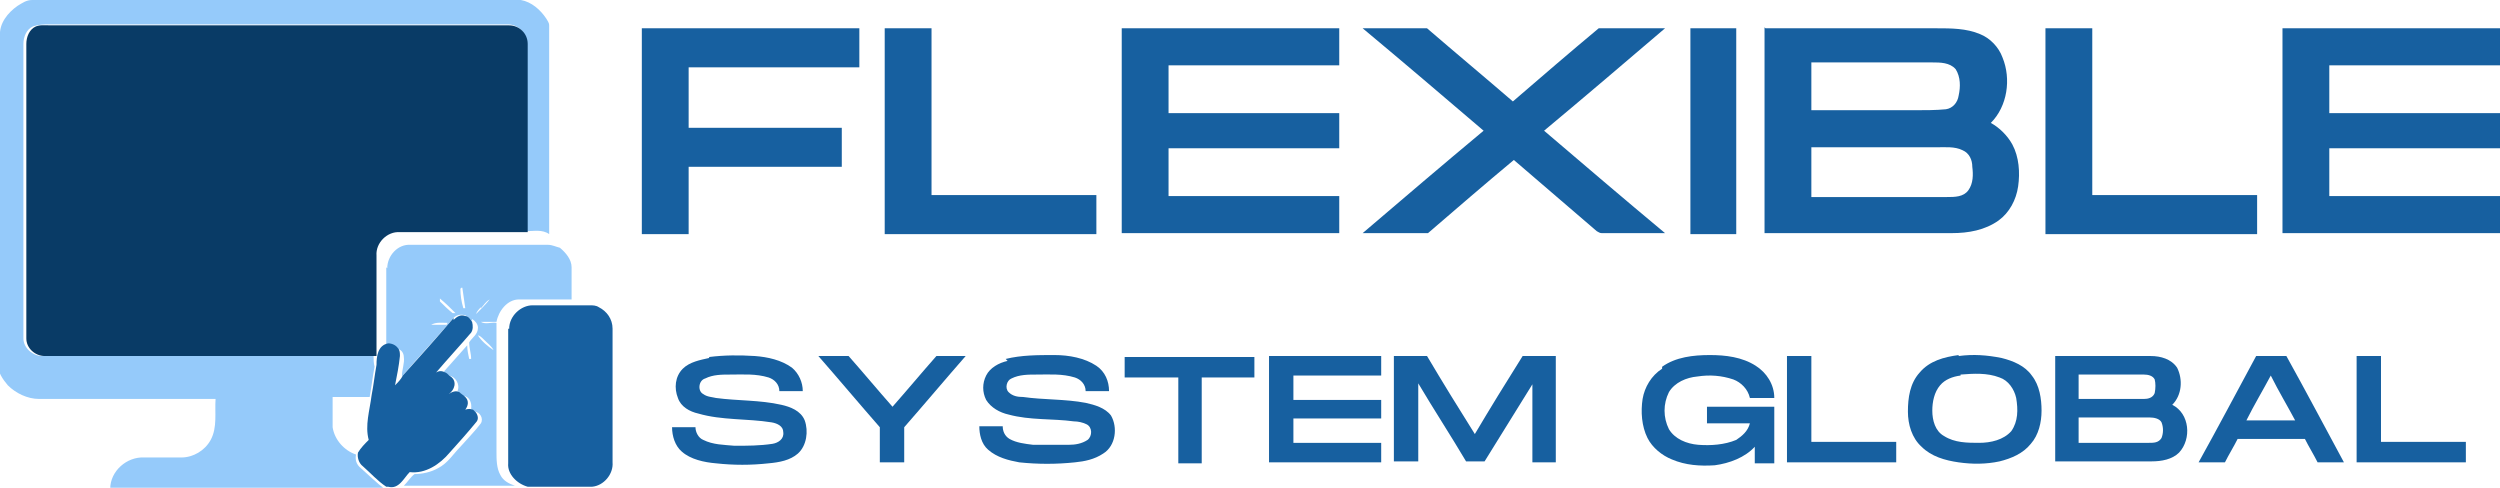 <?xml version="1.0" encoding="UTF-8"?>
<svg id="Layer_1" data-name="Layer 1" xmlns="http://www.w3.org/2000/svg" version="1.1" viewBox="0 0 256.3 50">
  <defs>
    <style>
      .cls-1 {
        fill: #1760a0;
      }

      .cls-1, .cls-2, .cls-3 {
        stroke-width: 0px;
      }

      .cls-2 {
        fill: #093b66;
      }

      .cls-3 {
        fill: #95cafa;
      }
    </style>
  </defs>
  <g>
    <path class="cls-3" d="M1.8.6C2.3.3,2.7,0,3.3,0,20,0,36.7,0,53.4,0c1.1.2,2,1,2.6,1.9.1.2.3.4.3.7,0,7.1,0,14.3,0,21.4-.7-.5-1.6-.3-2.3-.3,0-6.4,0-12.9,0-19.3,0-1-.9-1.9-1.9-1.9-15.7,0-31.3,0-47,0-.6,0-1.1,0-1.7.2-.7.3-1,1.1-1,1.8,0,10.1,0,20.1,0,30.2,0,1,1,1.8,1.9,1.8,11.3,0,22.6,0,34,0,0,.4,0,.7.1,1.1-.2,1-.3,2-.5,3.1-1.3,0-2.6,0-3.8,0,0,1,0,2,0,3.1.2,1.3,1.2,2.4,2.4,2.8-.1.5,0,1,.5,1.4.8.7,1.6,1.5,2.4,2.1-9.4,0-18.8,0-28.1,0,0-1.8,1.7-3.3,3.5-3.2,1.3,0,2.6,0,3.8,0,1.2,0,2.4-.7,3-1.8.7-1.3.4-2.8.5-4.2-6,0-12.1,0-18.1,0-1.2,0-2.4-.6-3.2-1.4-.5-.6-1.1-1.4-1-2.3C0,25.8,0,14.8,0,3.7-.1,2.4.8,1.3,1.8.6Z"/>
    <path class="cls-3" d="M39.7,27.5c0-1.3,1.1-2.5,2.4-2.4,4.7,0,9.4,0,14.1,0,.4,0,.8.2,1.2.3.6.5,1.2,1.2,1.2,2,0,1.1,0,2.2,0,3.3-1.8,0-3.6,0-5.4,0-1.2,0-2.1,1.2-2.3,2.3-.5,0-1.1,0-1.6,0,.5.3,1.1,0,1.6.1v13.2c0,.8,0,1.7.4,2.4.3.6.9.9,1.5,1.1-3.8,0-7.6,0-11.4,0,.4-.4.7-.9,1.1-1.2.8,0,1.7-.2,2.4-.6,1-.5,1.6-1.5,2.3-2.2.7-.8,1.5-1.6,2.1-2.4.3-.5-.1-1.2-.7-1.2,0,0-.2-.2-.3-.3.1-.6-.2-1.3-.8-1.3-.2-.2-.4-.4-.6-.5.3-.7-.2-1.5-.9-1.6-.2-.1-.3-.3-.5-.4.8-.9,1.6-1.8,2.4-2.7,0,.5.1.9.2,1.4,0,0,.1,0,.2,0,0-.6-.2-1.1-.2-1.7.3-.5.9-.8.9-1.5,0-.4-.3-.7-.6-.9v.2c-.3-.2-.4-.5-.8-.6-.4-.1-.9,0-1.2.4-1.7,2-3.5,3.9-5.2,5.9,0-.7.3-1.4.2-2,0-.4-.3-.9-.8-.8-.2-.3-.6-.5-1-.5,0-2.6,0-5.3,0-7.9ZM47.2,29.6c0,.7.1,1.3.3,2,0,0,.1,0,.2,0-.1-.7-.2-1.4-.3-2.1h-.1ZM45.1,30.6c0,0,0,.2,0,.3.4.4.8.8,1.3,1.2,0,0,.2,0,.3,0-.5-.5-1-1-1.6-1.5ZM49.3,31.5c-.2.2-.4.4-.5.7.5-.5,1-1,1.4-1.5-.4.2-.6.6-.9.9ZM44.2,33.3c.5,0,1.1,0,1.6,0,0,0,0-.1.1-.2-.6,0-1.2-.1-1.7.2ZM49,34.4c.4.6,1,1.1,1.6,1.5-.2-.4-.6-.7-.9-1-.2-.2-.4-.4-.6-.5Z"/>
  </g>
  <path class="cls-2" d="M3.5,2.8c.5-.3,1.1-.2,1.7-.2,15.7,0,31.3,0,47,0,1,0,1.9.8,1.9,1.9,0,6.4,0,12.9,0,19.3-4.4,0-8.8,0-13.1,0-1.3-.1-2.5,1.1-2.4,2.4,0,3.4,0,6.9,0,10.3-11.3,0-22.6,0-34,0-1,0-1.9-.8-1.9-1.8,0-10.1,0-20.1,0-30.2,0-.7.3-1.5,1-1.8Z"/>
  <g>
    <path class="cls-1" d="M65.8,2.9c7.4,0,14.8,0,22.3,0,0,1.3,0,2.7,0,4-5.8,0-11.7,0-17.5,0,0,2.1,0,4.1,0,6.2,5.2,0,10.5,0,15.7,0,0,1.3,0,2.6,0,4-5.2,0-10.5,0-15.7,0,0,2.3,0,4.6,0,6.9-1.6,0-3.2,0-4.8,0,0-7,0-14,0-21.1Z"/>
    <path class="cls-1" d="M90.7,2.9c1.6,0,3.2,0,4.8,0,0,5.7,0,11.4,0,17.1,5.6,0,11.3,0,16.9,0,0,1.3,0,2.7,0,4-7.2,0-14.4,0-21.7,0,0-7,0-14,0-21.1Z"/>
    <path class="cls-1" d="M115,2.9c7.4,0,14.8,0,22.3,0,0,1.3,0,2.5,0,3.8-5.8,0-11.7,0-17.5,0,0,1.6,0,3.3,0,4.9,5.8,0,11.7,0,17.5,0,0,1.2,0,2.4,0,3.6-5.8,0-11.7,0-17.5,0,0,1.6,0,3.3,0,4.9,5.8,0,11.7,0,17.5,0,0,1.3,0,2.5,0,3.8-7.4,0-14.8,0-22.3,0,0-7,0-14,0-21.1Z"/>
    <path class="cls-1" d="M139.6,2.9c2.2,0,4.5,0,6.7,0,2.9,2.5,5.9,5,8.8,7.5,2.9-2.5,5.8-5,8.8-7.5,2.2,0,4.5,0,6.8,0-4.1,3.5-8.2,7-12.4,10.5,4.1,3.5,8.2,7,12.4,10.5-2.2,0-4.4,0-6.5,0-.2,0-.3-.1-.5-.2-2.8-2.4-5.7-4.9-8.5-7.3-3,2.5-5.9,5-8.8,7.5-2.2,0-4.5,0-6.7,0,4.1-3.5,8.2-7,12.4-10.5-4.1-3.5-8.2-7-12.4-10.5Z"/>
    <path class="cls-1" d="M173.3,2.9c1.6,0,3.2,0,4.7,0,0,7,0,14,0,21.1-1.6,0-3.2,0-4.7,0,0-7,0-14,0-21.1Z"/>
    <path class="cls-1" d="M181,2.9c5.8,0,11.7,0,17.5,0,1.5,0,3.1,0,4.5.6,1,.4,1.9,1.3,2.3,2.4.9,2.2.5,5-1.2,6.7.9.5,1.7,1.3,2.2,2.2.7,1.3.8,2.9.6,4.3-.2,1.4-.9,2.7-2,3.5-1.4,1-3.1,1.3-4.8,1.3-6.4,0-12.8,0-19.2,0,0-7,0-14,0-21.1ZM185.7,6.4c0,1.6,0,3.3,0,4.9,3.5,0,7.1,0,10.6,0,1.1,0,2.2,0,3.2-.1.7-.1,1.2-.7,1.3-1.4.2-.9.2-1.9-.3-2.7-.6-.7-1.6-.7-2.4-.7-4.2,0-8.3,0-12.5,0ZM185.7,15.1c0,1.7,0,3.4,0,5.1,4.6,0,9.3,0,13.9,0,.8,0,1.7,0,2.2-.7.5-.7.5-1.6.4-2.4,0-.7-.3-1.4-1-1.7-.8-.4-1.8-.3-2.7-.3-4.3,0-8.6,0-12.9,0Z"/>
    <path class="cls-1" d="M209.7,2.9c1.6,0,3.2,0,4.8,0,0,5.7,0,11.4,0,17.1,5.6,0,11.3,0,16.9,0,0,1.3,0,2.7,0,4-7.2,0-14.4,0-21.7,0,0-7,0-14,0-21.1Z"/>
    <path class="cls-1" d="M234,2.9c7.4,0,14.8,0,22.3,0,0,1.3,0,2.5,0,3.8-5.8,0-11.7,0-17.5,0,0,1.6,0,3.3,0,4.9,5.8,0,11.7,0,17.5,0,0,1.2,0,2.4,0,3.6-5.8,0-11.7,0-17.5,0,0,1.6,0,3.3,0,4.9,5.8,0,11.7,0,17.5,0,0,1.3,0,2.5,0,3.8-7.4,0-14.8,0-22.3,0,0-7,0-14,0-21.1Z"/>
    <path class="cls-1" d="M52.2,33.7c0-1.3,1.2-2.4,2.4-2.4,1.9,0,3.9,0,5.8,0,.4,0,.7,0,1,.2.8.4,1.4,1.2,1.4,2.2,0,3.4,0,6.7,0,10.1,0,1.2,0,2.4,0,3.6.1,1.2-.9,2.4-2.1,2.5-2.2,0-4.4,0-6.6,0-1.1-.3-2.1-1.3-2-2.4,0-4.6,0-9.2,0-13.8Z"/>
    <path class="cls-1" d="M46.5,32.8c.3-.3.7-.6,1.2-.4.3,0,.5.3.7.6.1.4.1.8-.1,1.1-1.2,1.4-2.4,2.7-3.6,4.1.3-.2.6-.2,1,0,.2.1.3.3.5.4.7.5.4,1.4-.2,1.8.3-.2.7-.4,1.1-.2.2.2.4.3.6.5.4.4.3.9,0,1.3.3-.1.5-.1.8,0,0,0,.2.2.3.3.2.3.3.7,0,1-.9,1.1-1.8,2.1-2.7,3.1-1,1.2-2.5,2.2-4.1,2-.6.6-1.1,1.8-2.2,1.5,0,0-.1,0-.2,0-.9-.6-1.6-1.4-2.4-2.1-.4-.3-.6-.9-.5-1.4.3-.5.7-.9,1.1-1.3-.4-1.5.1-3,.3-4.6.2-1,.3-2,.5-3.1,0-.8.1-2,1.2-2.2.4,0,.8.2,1,.5.2.2.2.5.2.8-.1,1-.3,2-.5,3,.3-.3.6-.6.8-1,1.8-2,3.5-3.9,5.2-5.9Z"/>
    <path class="cls-1" d="M72.7,36.6c1.6-.2,3.1-.2,4.7-.1,1.3.1,2.7.4,3.8,1.2.7.6,1.1,1.5,1.1,2.4-.8,0-1.6,0-2.4,0,0-.7-.5-1.2-1.1-1.4-1.3-.4-2.6-.3-3.9-.3-.9,0-1.8,0-2.6.4-.7.2-.8,1.3-.2,1.6.4.3.9.3,1.3.4,2.2.3,4.5.2,6.7.7.9.2,2,.6,2.4,1.6.4,1.1.2,2.6-.7,3.4-.8.7-1.9.9-3,1-1.8.2-3.6.2-5.4,0-1.2-.1-2.6-.4-3.5-1.2-.7-.6-1-1.6-1-2.5.8,0,1.6,0,2.4,0,0,.5.3,1.1.8,1.3,1,.5,2.1.5,3.2.6,1.3,0,2.6,0,3.9-.2.6-.1,1.2-.5,1.1-1.2,0-.6-.6-.9-1.2-1-2.5-.4-5.1-.2-7.5-.9-.9-.2-1.8-.7-2.1-1.6-.4-1-.3-2.2.5-3,.7-.7,1.8-.9,2.7-1.1Z"/>
    <path class="cls-1" d="M103.1,36.8c1.6-.4,3.3-.4,5-.4,1.5,0,3.1.3,4.3,1.1.9.6,1.3,1.6,1.3,2.6-.8,0-1.6,0-2.4,0,0-.7-.5-1.2-1.1-1.4-1.3-.4-2.6-.3-3.9-.3-.9,0-1.8,0-2.6.4-.5.2-.7,1-.3,1.4.4.4.9.5,1.5.5,2.1.3,4.3.2,6.4.6.9.2,2,.5,2.6,1.3.7,1.2.5,3.1-.8,3.9-.9.6-1.9.8-2.9.9-1.9.2-3.8.2-5.7,0-1.1-.2-2.3-.5-3.2-1.3-.7-.6-.9-1.6-.9-2.4.8,0,1.6,0,2.4,0,0,.5.2,1,.7,1.3.7.4,1.6.5,2.4.6,1.2,0,2.5,0,3.7,0,.6,0,1.3-.1,1.9-.5.5-.4.5-1.3-.1-1.6-.4-.2-.9-.3-1.3-.3-2.2-.3-4.5-.1-6.7-.7-.9-.2-1.8-.7-2.3-1.5-.4-.8-.4-1.7,0-2.5.4-.8,1.3-1.3,2.2-1.5Z"/>
    <path class="cls-1" d="M170.4,37.6c1.4-1,3.2-1.2,4.9-1.2,1.6,0,3.3.2,4.7,1.1,1.1.7,1.9,1.9,1.9,3.3-.8,0-1.7,0-2.5,0-.2-.9-.9-1.6-1.7-1.9-1.2-.4-2.4-.5-3.7-.3-1.1.1-2.3.6-2.9,1.6-.6,1.2-.6,2.6,0,3.8.6,1,1.8,1.5,3,1.6,1.3.1,2.7,0,3.9-.5.6-.4,1.2-.9,1.4-1.7-1.5,0-2.9,0-4.4,0,0-.6,0-1.1,0-1.7,2.3,0,4.6,0,6.9,0,0,1.9,0,3.9,0,5.8-.7,0-1.3,0-2,0,0-.6,0-1.2,0-1.7-1,1.1-2.6,1.7-4.1,1.9-1.5.1-3,0-4.4-.6-1-.4-2-1.2-2.5-2.2-.6-1.2-.7-2.7-.5-4,.2-1.2.9-2.4,2-3.1Z"/>
    <path class="cls-1" d="M200.8,36.5c1.5-.2,2.9-.1,4.4.2,1.2.3,2.4.8,3.1,1.8.8,1,1,2.4,1,3.6,0,1.2-.3,2.5-1.1,3.4-.8,1-2,1.5-3.2,1.8-1.4.3-2.8.3-4.2.1-1.4-.2-2.8-.6-3.8-1.6-1-.9-1.4-2.3-1.4-3.6,0-1.4.2-2.9,1.2-4,1-1.2,2.5-1.6,4-1.8ZM201,38.5c-.8.1-1.6.4-2.1,1-.6.7-.8,1.7-.8,2.6,0,1,.3,2.1,1.2,2.6,1.1.7,2.4.7,3.6.7,1.2,0,2.5-.3,3.3-1.2.7-1,.7-2.2.5-3.4-.2-.9-.8-1.8-1.7-2.1-1.3-.5-2.7-.4-4-.3Z"/>
    <path class="cls-1" d="M84,36.5c1,0,2,0,3,0,1.5,1.7,3,3.5,4.5,5.2,1.5-1.7,3-3.5,4.5-5.2,1,0,2,0,3,0-2.1,2.4-4.2,4.9-6.3,7.3,0,1.2,0,2.4,0,3.6-.8,0-1.6,0-2.5,0,0-1.2,0-2.4,0-3.6-2.1-2.4-4.2-4.9-6.3-7.3Z"/>
    <path class="cls-1" d="M115.3,38.6c0-.7,0-1.4,0-2,4.4,0,8.9,0,13.3,0,0,.7,0,1.4,0,2.1-1.8,0-3.6,0-5.4,0,0,2.9,0,5.9,0,8.8-.8,0-1.6,0-2.4,0,0-2.9,0-5.9,0-8.8-1.8,0-3.6,0-5.5,0Z"/>
    <path class="cls-1" d="M130.1,36.5c3.8,0,7.7,0,11.5,0,0,.7,0,1.3,0,2-3,0-6,0-9,0,0,.8,0,1.7,0,2.5h9c0,.6,0,1.2,0,1.9-3,0-6,0-9,0,0,.8,0,1.7,0,2.5,3,0,6,0,9,0,0,.7,0,1.3,0,2-3.8,0-7.7,0-11.5,0,0-3.6,0-7.2,0-10.9Z"/>
    <path class="cls-1" d="M142.9,47.4c0-3.6,0-7.2,0-10.9,1.1,0,2.3,0,3.4,0,1.6,2.7,3.2,5.3,4.9,8,1.6-2.7,3.2-5.3,4.9-8,1.1,0,2.3,0,3.4,0,0,3.6,0,7.2,0,10.9-.8,0-1.6,0-2.4,0,0-2.7,0-5.3,0-8-1.6,2.6-3.3,5.3-4.9,7.9-.6,0-1.3,0-1.9,0-1.6-2.7-3.3-5.3-4.9-8,0,2.7,0,5.3,0,8-.8,0-1.6,0-2.5,0Z"/>
    <path class="cls-1" d="M183.3,36.5c.8,0,1.6,0,2.4,0,0,2.9,0,5.9,0,8.8,2.9,0,5.8,0,8.7,0v2.1c-3.7,0-7.4,0-11.2,0,0-3.6,0-7.2,0-10.9Z"/>
    <path class="cls-1" d="M210.7,47.4c0-3.6,0-7.2,0-10.9,3.3,0,6.5,0,9.8,0,1,0,2.1.3,2.7,1.2.6,1.2.5,2.8-.5,3.8,1.8.9,2,3.5.7,4.9-.7.7-1.8.9-2.8.9-3.3,0-6.6,0-9.9,0ZM213.1,38.4c0,.8,0,1.7,0,2.5,2.2,0,4.5,0,6.7,0,.4,0,.9-.1,1.1-.6.1-.5.1-1,0-1.4-.2-.4-.7-.5-1.1-.5-2.2,0-4.4,0-6.6,0ZM213.1,42.8c0,.9,0,1.7,0,2.6,2.4,0,4.8,0,7.2,0,.5,0,1,0,1.3-.5.2-.5.2-1.1,0-1.6-.2-.4-.8-.5-1.2-.5-2.4,0-4.8,0-7.2,0Z"/>
    <path class="cls-1" d="M231.2,36.5c1.1,0,2.1,0,3.2,0,2,3.6,3.9,7.2,5.9,10.9h-2.7c-.4-.8-.9-1.6-1.3-2.4-2.3,0-4.6,0-6.9,0-.4.8-.9,1.6-1.3,2.4-.9,0-1.8,0-2.7,0,2-3.6,3.9-7.2,5.9-10.9ZM232.8,38.5c-.8,1.5-1.7,3-2.5,4.6,1.7,0,3.4,0,5,0-.8-1.5-1.7-3-2.5-4.6Z"/>
    <path class="cls-1" d="M241.7,36.5c.8,0,1.6,0,2.4,0,0,2.9,0,5.9,0,8.8,2.9,0,5.8,0,8.7,0,0,.7,0,1.4,0,2.1-3.7,0-7.4,0-11.2,0,0-3.6,0-7.2,0-10.9Z"/>
  </g>
</svg>